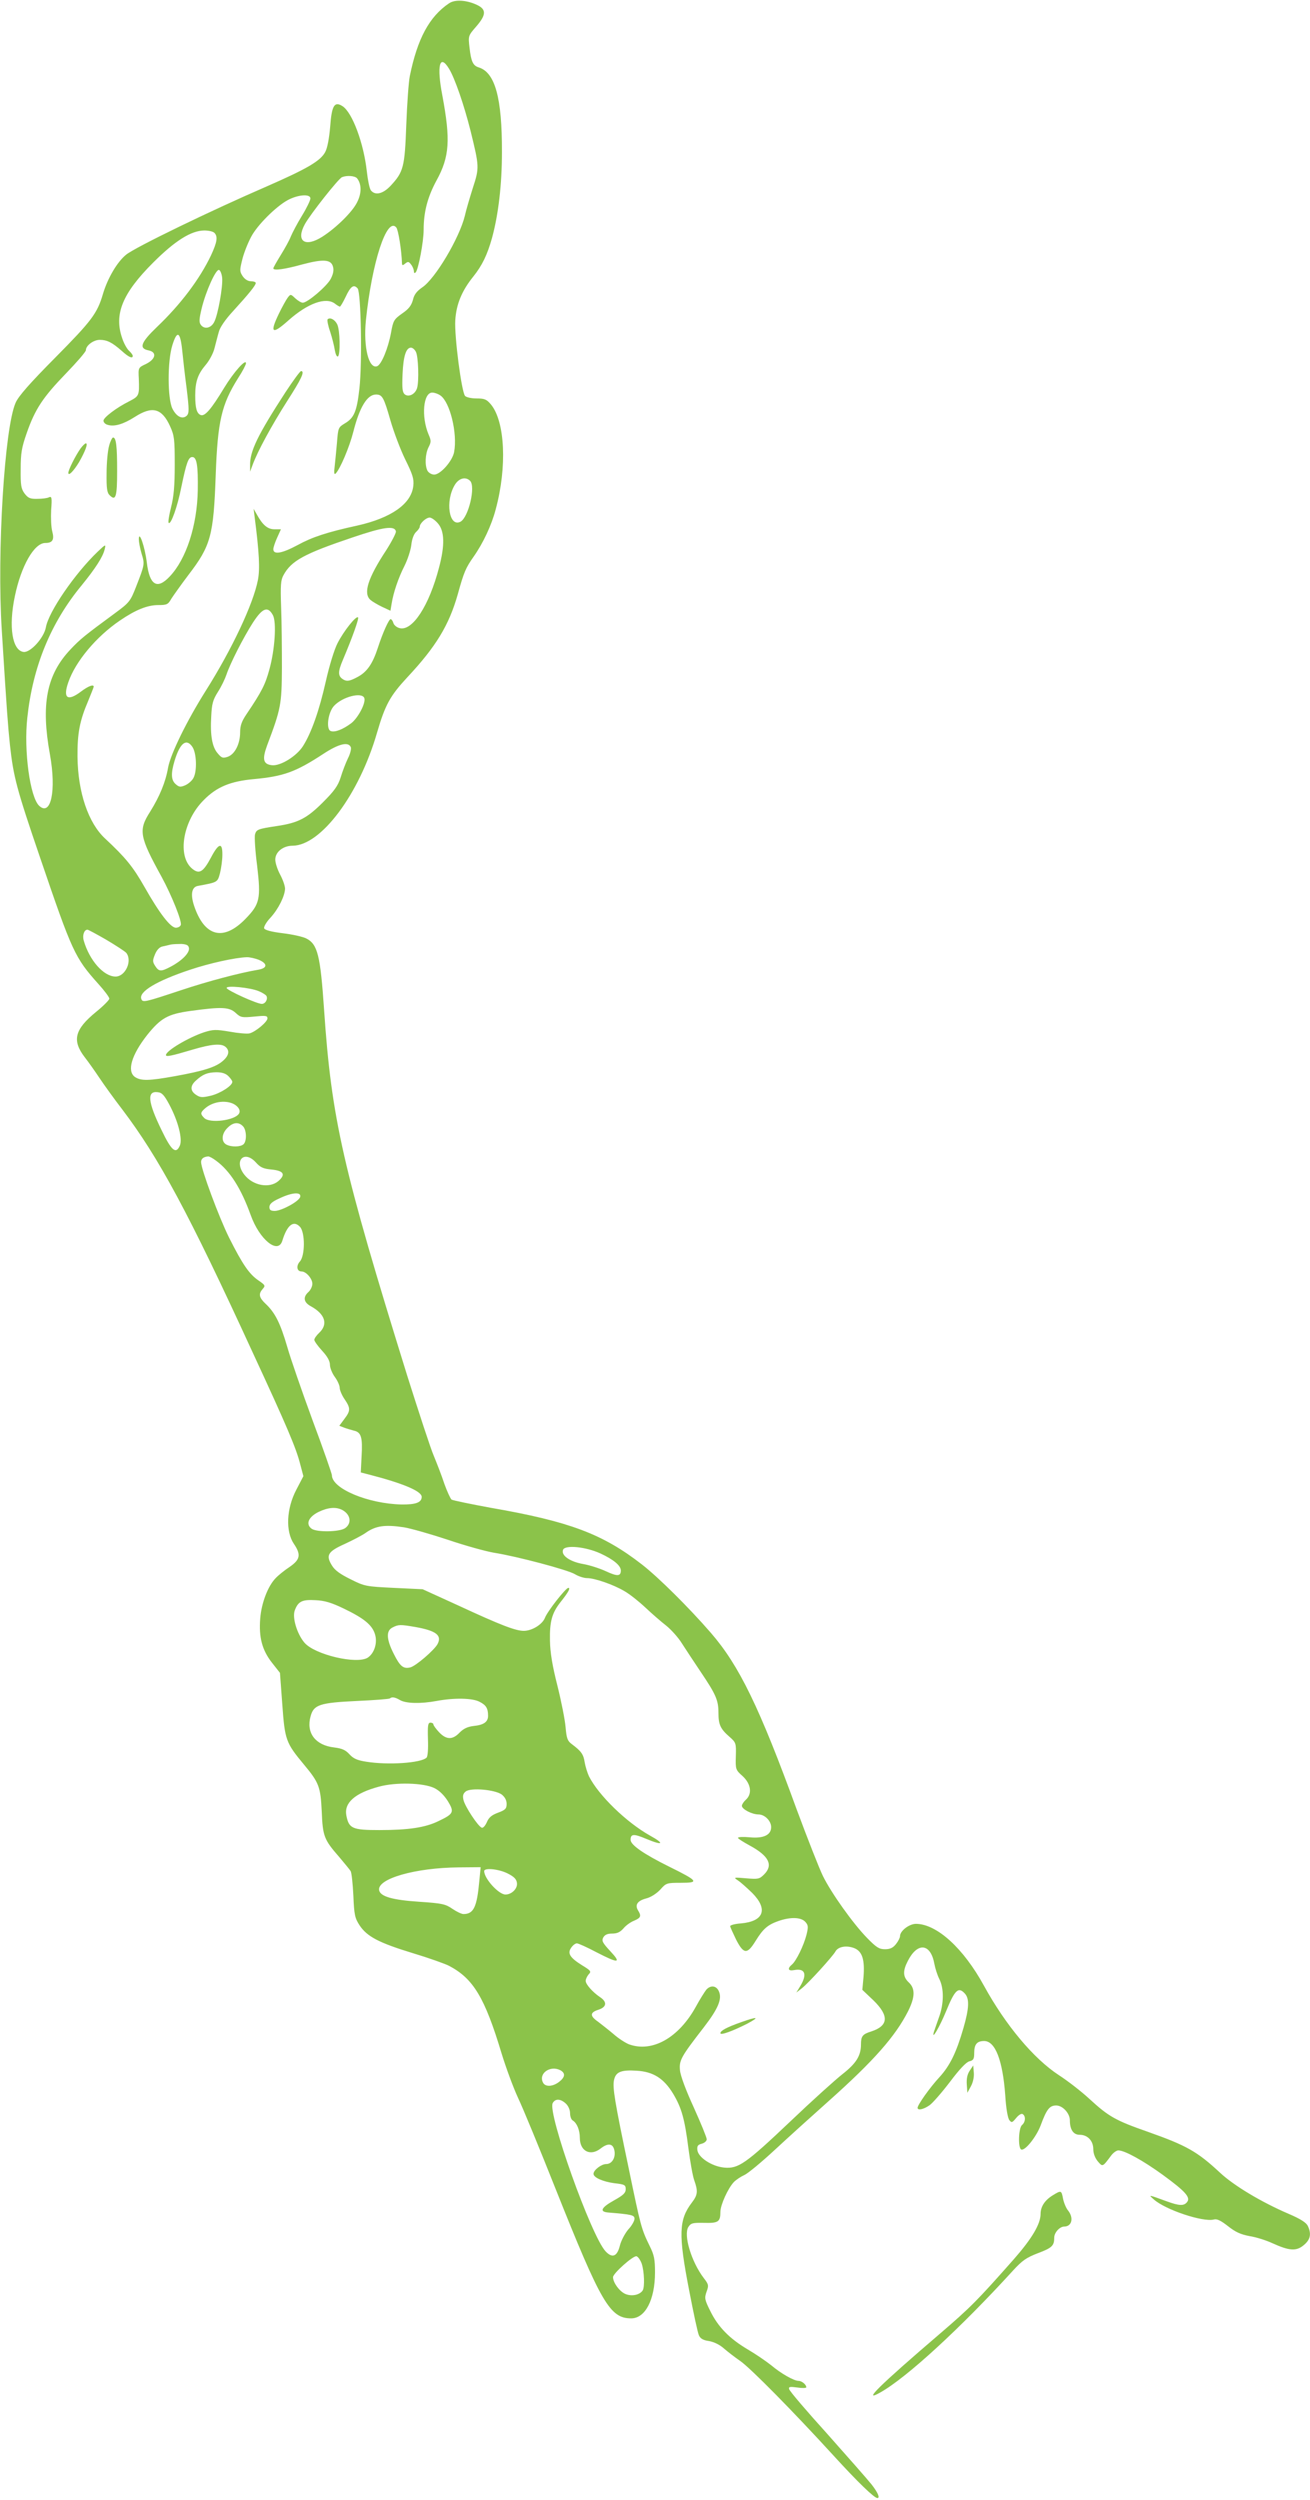 <?xml version="1.0" standalone="no"?>
<!DOCTYPE svg PUBLIC "-//W3C//DTD SVG 20010904//EN"
 "http://www.w3.org/TR/2001/REC-SVG-20010904/DTD/svg10.dtd">
<svg version="1.0" xmlns="http://www.w3.org/2000/svg"
 width="671pt" height="1280pt" viewBox="0 0 671 1280"
 preserveAspectRatio="xMidYMid meet">
<g transform="translate(0,1280) scale(0.1,-0.1)"
fill="#8bc34a" stroke="none">
<path d="M2300 12783 c-101 -68 -162 -181 -201 -373 -6 -30 -14 -143 -18 -250
-8 -217 -14 -240 -81 -312 -39 -41 -78 -50 -100 -23 -7 8 -16 52 -21 97 -16
145 -74 301 -124 334 -42 27 -56 5 -64 -107 -5 -57 -14 -107 -25 -127 -24 -46
-93 -86 -301 -177 -291 -126 -674 -312 -719 -349 -46 -37 -95 -121 -119 -202
-29 -99 -58 -137 -243 -324 -132 -133 -189 -198 -204 -232 -57 -129 -96 -765
-71 -1163 26 -420 32 -494 42 -590 18 -163 34 -224 155 -578 164 -481 177
-510 298 -645 31 -34 56 -68 56 -75 0 -7 -31 -38 -68 -68 -110 -90 -124 -146
-58 -232 18 -23 52 -71 76 -107 24 -36 76 -108 116 -160 188 -248 340 -530
667 -1242 179 -386 223 -491 244 -572 l17 -64 -36 -69 c-51 -97 -56 -213 -13
-277 38 -56 33 -81 -22 -119 -26 -17 -58 -43 -71 -57 -40 -41 -73 -128 -79
-206 -8 -98 10 -163 60 -227 l41 -52 12 -162 c13 -182 18 -196 112 -309 76
-91 84 -113 90 -239 5 -126 12 -144 87 -230 28 -33 56 -67 61 -75 5 -8 11 -65
14 -126 4 -99 8 -115 32 -152 38 -57 98 -89 272 -142 83 -25 167 -55 186 -65
124 -65 183 -162 269 -448 22 -72 60 -175 84 -227 25 -52 111 -261 192 -465
234 -587 279 -665 388 -665 72 0 122 95 122 235 0 67 -4 89 -27 135 -43 88
-46 100 -107 395 -73 348 -84 417 -76 455 9 42 36 53 116 48 85 -5 139 -39
187 -118 43 -72 59 -128 78 -278 9 -69 22 -143 30 -165 20 -56 18 -75 -12
-114 -67 -88 -70 -162 -14 -450 22 -115 44 -218 50 -230 7 -16 21 -25 51 -29
27 -5 56 -19 78 -39 20 -17 56 -45 81 -62 53 -36 276 -263 478 -484 126 -138
210 -219 226 -219 15 0 2 29 -30 70 -20 25 -122 141 -227 259 -106 117 -194
220 -195 229 -3 12 4 13 42 8 25 -4 46 -3 46 1 0 14 -23 33 -40 33 -23 0 -89
37 -140 80 -25 20 -79 57 -120 81 -93 55 -152 115 -192 197 -29 58 -30 66 -19
98 12 32 11 38 -14 70 -64 84 -105 221 -79 262 13 20 22 22 80 21 73 -2 84 5
84 56 0 36 39 121 69 153 12 12 36 28 54 36 18 8 88 66 157 130 69 64 193 176
275 249 230 205 341 331 406 459 36 72 38 116 4 148 -30 28 -32 58 -5 110 50
98 117 90 136 -15 4 -22 15 -57 25 -77 25 -49 24 -128 -2 -198 -11 -30 -22
-64 -26 -75 -12 -45 30 28 62 105 46 113 64 130 98 92 23 -26 21 -75 -8 -175
-36 -125 -69 -193 -123 -252 -50 -54 -112 -142 -112 -157 0 -15 31 -8 61 13
16 11 63 65 105 120 48 64 83 101 99 105 21 5 25 12 25 43 0 44 14 61 51 61
57 0 95 -99 108 -278 4 -67 13 -117 21 -127 12 -15 15 -13 35 11 13 16 27 24
33 20 17 -10 15 -41 -3 -56 -18 -15 -21 -115 -5 -125 18 -11 77 62 100 122 31
84 46 103 80 103 33 0 70 -40 70 -76 0 -48 18 -74 50 -74 41 0 70 -31 70 -74
0 -22 9 -45 23 -62 25 -29 24 -30 68 29 11 15 28 27 37 27 33 0 127 -52 229
-126 115 -84 143 -115 123 -139 -16 -20 -40 -19 -103 4 -99 36 -95 35 -67 10
59 -53 251 -117 307 -103 16 5 36 -5 73 -34 38 -30 64 -42 111 -51 33 -5 86
-22 116 -36 88 -40 123 -42 161 -10 34 28 40 57 21 98 -8 17 -37 36 -98 62
-142 61 -281 145 -351 210 -117 109 -172 140 -370 210 -166 58 -201 78 -298
167 -42 39 -113 94 -158 123 -130 85 -273 256 -384 458 -105 192 -241 316
-348 317 -35 0 -82 -36 -82 -63 0 -8 -9 -26 -21 -41 -15 -19 -30 -26 -56 -26
-30 0 -44 9 -92 58 -72 74 -182 228 -226 317 -19 39 -79 192 -134 340 -191
524 -295 738 -440 905 -111 128 -268 284 -353 350 -201 156 -370 220 -773 290
-104 19 -195 38 -202 42 -6 5 -23 42 -37 81 -13 40 -38 104 -54 143 -17 39
-77 224 -136 410 -331 1066 -388 1315 -426 1874 -19 278 -33 336 -91 365 -17
9 -71 21 -121 27 -57 7 -92 16 -95 25 -3 7 11 32 32 54 42 46 74 112 75 149 0
14 -11 46 -25 72 -14 26 -25 60 -25 77 0 39 40 71 89 71 145 1 341 263 432
578 42 144 67 189 156 285 146 156 213 266 258 425 31 113 41 135 81 192 48
68 92 161 113 242 59 217 48 451 -25 538 -22 26 -33 30 -74 30 -26 0 -52 6
-58 13 -18 21 -55 305 -50 387 5 83 34 152 93 225 44 55 71 110 95 196 33 121
51 274 51 439 1 279 -35 409 -119 435 -29 9 -39 29 -47 101 -7 60 -7 61 34
108 52 60 53 88 4 111 -53 25 -113 29 -143 8z m0 -335 c30 -49 77 -186 110
-317 45 -184 46 -189 12 -293 -16 -51 -35 -115 -41 -143 -28 -114 -152 -323
-219 -367 -27 -19 -41 -36 -47 -64 -8 -28 -21 -46 -55 -69 -42 -30 -46 -36
-57 -98 -15 -81 -49 -163 -71 -172 -43 -16 -71 97 -58 233 31 300 108 535 156
477 10 -12 27 -116 29 -184 1 -11 4 -11 17 0 14 11 18 10 30 -6 8 -10 14 -26
14 -34 0 -9 3 -11 9 -6 14 15 41 157 41 218 0 92 20 168 66 253 67 122 72 208
30 434 -30 154 -14 217 34 138z m-471 -561 c23 -29 24 -75 1 -121 -23 -49
-107 -132 -179 -178 -90 -57 -137 -22 -89 65 29 52 172 233 190 240 25 10 66
7 77 -6z m-239 -103 c0 -9 -19 -49 -43 -88 -24 -39 -49 -87 -57 -106 -7 -19
-31 -62 -52 -96 -21 -34 -38 -64 -38 -68 0 -13 58 -5 148 20 109 29 149 26
158 -13 5 -17 0 -38 -12 -61 -20 -38 -119 -122 -143 -122 -8 0 -25 10 -39 23
-23 22 -24 22 -39 2 -8 -11 -28 -47 -44 -80 -49 -101 -36 -111 49 -35 98 87
191 121 238 85 10 -8 22 -15 25 -15 3 0 16 22 29 49 26 56 42 67 62 44 17 -21
24 -376 9 -512 -13 -117 -27 -151 -75 -179 -33 -20 -34 -22 -40 -99 -4 -43 -9
-98 -12 -123 -4 -30 -2 -42 5 -35 23 23 71 136 91 215 32 126 71 190 116 190
32 0 40 -14 74 -133 17 -59 51 -149 76 -200 38 -77 45 -99 41 -135 -10 -92
-113 -164 -287 -203 -156 -34 -231 -59 -306 -100 -78 -42 -124 -51 -124 -21 0
9 9 36 20 60 l19 42 -33 0 c-35 0 -60 21 -90 75 l-17 30 5 -40 c24 -185 28
-269 17 -325 -24 -123 -133 -354 -266 -565 -98 -155 -181 -325 -194 -395 -13
-75 -43 -147 -92 -226 -61 -95 -55 -127 59 -334 52 -96 105 -228 98 -246 -3
-8 -14 -14 -25 -14 -28 0 -85 75 -161 209 -59 104 -98 151 -201 247 -87 80
-140 238 -142 419 -1 121 11 184 55 287 15 37 28 69 28 72 0 14 -28 3 -64 -24
-70 -53 -95 -36 -66 47 37 107 143 233 263 315 82 56 142 80 198 80 44 0 50 3
67 33 11 17 50 72 87 121 115 150 129 201 140 514 10 274 30 359 114 493 23
35 41 70 41 77 0 25 -62 -44 -112 -126 -67 -111 -99 -147 -120 -139 -20 8 -28
35 -28 100 0 70 13 109 53 156 19 22 40 61 46 87 7 26 16 63 22 83 5 22 34 64
72 105 82 90 117 133 117 145 0 5 -11 9 -25 9 -15 0 -31 10 -42 26 -16 25 -16
30 0 93 10 36 32 90 50 120 39 64 136 157 192 182 52 24 105 25 105 3z m-492
-176 c19 -19 14 -48 -17 -115 -58 -122 -156 -252 -278 -368 -82 -79 -93 -109
-42 -119 44 -9 37 -45 -14 -70 -39 -18 -39 -19 -36 -75 3 -86 2 -89 -48 -115
-68 -34 -133 -84 -133 -100 0 -8 9 -18 21 -21 34 -11 81 3 139 40 90 58 139
45 181 -47 22 -48 24 -67 24 -198 0 -109 -5 -163 -19 -218 -10 -40 -16 -76
-12 -79 11 -12 45 82 65 184 26 125 36 153 56 153 23 0 30 -44 28 -170 -3
-180 -59 -353 -144 -442 -64 -68 -103 -45 -117 72 -10 81 -40 167 -41 120 0
-14 6 -47 14 -74 17 -55 16 -57 -28 -170 -29 -74 -34 -81 -106 -134 -159 -117
-180 -134 -230 -187 -123 -130 -152 -282 -105 -539 33 -184 5 -317 -55 -262
-47 43 -80 283 -61 452 28 261 120 486 279 678 70 86 108 145 117 183 7 28 6
28 -36 -12 -116 -111 -251 -307 -265 -387 -10 -54 -79 -130 -114 -126 -58 7
-78 128 -45 285 32 155 99 273 156 273 37 0 47 16 36 58 -6 21 -8 70 -6 110 5
64 3 72 -11 66 -9 -5 -36 -8 -60 -8 -37 -1 -47 4 -65 27 -18 25 -21 42 -20
125 0 82 5 111 31 185 43 123 83 183 201 305 56 58 102 111 102 119 0 24 39
53 71 53 37 0 63 -13 112 -56 36 -33 57 -42 57 -26 0 5 -9 17 -19 26 -11 10
-27 39 -35 64 -43 123 1 230 158 387 113 113 195 164 262 165 22 0 45 -5 52
-12z m40 -231 c4 -44 -21 -186 -40 -224 -15 -32 -49 -41 -68 -18 -11 14 -11
27 3 86 22 90 73 202 89 197 7 -3 14 -21 16 -41z m-205 -368 c4 -41 14 -130
23 -198 13 -108 13 -126 1 -139 -22 -21 -53 -6 -74 36 -25 52 -26 242 0 325
24 77 40 70 50 -24z m1197 -10 c13 -23 17 -153 6 -187 -10 -31 -43 -47 -63
-31 -12 11 -14 31 -11 104 4 92 18 135 43 135 8 0 19 -9 25 -21z m126 -224
c49 -34 88 -194 70 -290 -9 -46 -70 -115 -102 -115 -13 0 -28 9 -34 19 -15 28
-12 87 5 121 14 27 14 34 0 66 -38 91 -27 214 19 214 12 0 31 -7 42 -15z m152
-437 c29 -29 -8 -186 -49 -209 -59 -31 -80 106 -29 189 21 34 55 43 78 20z
m-164 -219 c33 -39 35 -111 5 -224 -51 -197 -137 -328 -202 -311 -14 3 -29 15
-32 26 -3 11 -10 20 -14 20 -9 0 -40 -68 -65 -145 -28 -86 -57 -127 -108 -153
-36 -19 -50 -21 -66 -13 -32 17 -33 39 -5 104 47 111 83 211 77 216 -10 10
-74 -71 -105 -132 -17 -33 -42 -115 -60 -195 -34 -151 -74 -264 -117 -332 -33
-52 -116 -103 -159 -98 -45 5 -51 30 -25 101 71 188 75 210 76 397 0 96 -1
236 -4 310 -4 113 -2 140 12 165 40 74 106 110 356 194 156 53 214 61 220 30
1 -8 -21 -51 -49 -95 -95 -144 -120 -223 -81 -256 9 -8 36 -24 59 -35 l43 -20
6 36 c9 57 34 131 66 194 16 32 32 81 35 108 3 29 13 55 24 65 11 10 19 22 19
27 0 17 32 47 51 47 9 0 29 -14 43 -31z m-846 -469 c19 -36 10 -176 -18 -277
-21 -77 -38 -112 -117 -229 -25 -37 -33 -59 -33 -93 0 -60 -27 -113 -64 -126
-25 -8 -31 -6 -51 18 -28 32 -39 91 -33 190 3 62 8 83 34 124 18 28 37 68 44
89 19 57 86 189 136 267 49 75 76 85 102 37z m468 -424 c9 -24 -31 -101 -67
-129 -43 -32 -84 -48 -105 -40 -25 9 -14 96 17 129 44 47 143 72 155 40z
m-880 -251 c21 -32 24 -123 5 -158 -7 -14 -27 -31 -43 -38 -24 -10 -31 -9 -48
6 -24 21 -25 55 -6 119 28 93 61 118 92 71z m811 -1 c3 -8 -3 -34 -15 -57 -11
-23 -28 -67 -37 -97 -14 -44 -33 -70 -91 -128 -82 -82 -127 -105 -234 -121
-100 -15 -107 -18 -114 -44 -3 -12 1 -84 11 -159 20 -170 14 -197 -60 -273
-113 -116 -210 -91 -263 68 -19 58 -12 95 19 101 103 19 101 18 114 66 6 25
12 66 12 93 1 66 -19 61 -58 -13 -40 -75 -60 -87 -95 -59 -80 63 -50 246 58
353 66 67 136 96 257 107 151 14 213 36 355 129 79 52 129 64 141 34z m-1252
-986 c49 -29 95 -59 102 -67 32 -41 -5 -121 -55 -121 -61 0 -134 83 -163 184
-8 27 2 56 19 56 4 0 47 -23 97 -52z m423 -43 c3 -24 -36 -64 -93 -94 -51 -27
-61 -26 -80 3 -14 22 -14 28 -1 60 9 22 23 37 38 40 13 3 32 7 43 10 11 2 36
3 55 3 27 -2 36 -7 38 -22z m357 -59 c47 -20 45 -43 -2 -51 -96 -16 -261 -60
-393 -104 -190 -63 -199 -65 -206 -46 -15 37 78 93 250 150 98 33 230 62 289
64 15 1 43 -6 62 -13z m1 -161 c17 -7 34 -18 38 -23 10 -16 -4 -42 -23 -42
-25 0 -175 68 -180 81 -5 15 120 3 165 -16z m-119 -111 c26 -24 32 -25 95 -19
58 6 68 5 68 -9 0 -18 -61 -69 -92 -77 -13 -3 -59 1 -102 9 -71 12 -85 11
-130 -3 -81 -27 -196 -95 -196 -117 0 -10 26 -5 137 28 95 28 146 33 168 14
23 -19 18 -46 -16 -74 -36 -30 -94 -49 -243 -76 -133 -24 -174 -25 -205 -4
-42 30 -17 113 63 215 70 87 106 107 222 123 160 22 198 20 231 -10z m-37
-324 c11 -11 20 -24 20 -29 0 -20 -61 -59 -110 -71 -43 -10 -54 -10 -75 4 -31
20 -32 46 -2 73 36 33 59 42 105 43 29 0 48 -6 62 -20z m-303 -145 c46 -86 69
-178 54 -211 -20 -45 -43 -26 -94 81 -70 143 -75 200 -20 193 23 -2 34 -15 60
-63z m327 4 c27 -13 40 -35 30 -51 -22 -35 -150 -51 -178 -22 -20 20 -20 27 2
47 38 35 101 46 146 26z m50 -115 c19 -18 21 -75 4 -92 -15 -15 -63 -16 -89
-2 -27 15 -24 56 6 85 28 29 57 32 79 9z m-137 -177 c71 -52 128 -142 177
-278 45 -126 140 -203 162 -132 25 82 58 107 91 71 26 -29 26 -147 -1 -177
-20 -22 -16 -51 9 -51 23 0 55 -37 55 -63 0 -13 -9 -32 -20 -42 -29 -26 -25
-53 12 -73 73 -40 90 -92 43 -136 -14 -13 -25 -29 -25 -36 0 -7 18 -32 40 -56
27 -29 40 -53 40 -72 0 -15 11 -43 25 -62 14 -19 25 -44 25 -56 0 -11 11 -38
25 -58 31 -46 31 -59 -1 -101 l-26 -35 23 -9 c13 -5 37 -12 52 -16 37 -8 45
-34 39 -132 l-4 -82 43 -11 c174 -45 269 -85 269 -114 0 -29 -31 -40 -104 -39
-171 4 -356 81 -356 150 0 7 -44 134 -99 281 -54 147 -113 317 -130 377 -35
120 -62 174 -110 219 -35 33 -38 51 -15 77 14 16 13 19 -22 43 -47 32 -81 81
-150 218 -52 104 -144 352 -144 388 0 17 12 27 36 29 5 1 24 -9 41 -22z m203
-8 c23 -26 38 -33 80 -37 63 -6 75 -25 36 -59 -46 -39 -130 -24 -174 32 -56
71 -2 129 58 64z m228 -176 c-4 -23 -94 -72 -130 -73 -22 0 -28 5 -28 20 0 15
14 28 53 45 63 30 110 33 105 8z m215 -1604 c43 -23 50 -68 15 -93 -28 -20
-146 -22 -172 -3 -31 23 -17 59 34 85 49 24 90 28 123 11z m317 -89 c36 -6
137 -35 225 -64 88 -30 194 -59 235 -66 120 -19 379 -88 415 -110 18 -11 46
-20 62 -20 39 0 135 -33 192 -67 25 -14 73 -52 106 -83 33 -31 81 -73 107 -93
26 -21 62 -61 80 -90 18 -28 62 -95 97 -147 79 -117 91 -146 91 -210 0 -60 10
-82 56 -122 34 -30 35 -33 33 -100 -2 -67 -1 -70 35 -102 43 -40 50 -91 16
-121 -11 -10 -20 -24 -20 -31 0 -17 52 -44 85 -44 32 0 65 -33 65 -65 0 -40
-39 -59 -110 -52 -33 3 -60 2 -60 -3 0 -4 27 -21 60 -39 98 -53 122 -100 74
-148 -24 -24 -30 -25 -92 -20 -65 6 -66 5 -42 -11 14 -9 46 -38 73 -64 83 -84
59 -146 -59 -156 -30 -2 -54 -9 -54 -14 0 -4 14 -35 30 -68 39 -76 57 -78 100
-8 39 63 62 83 119 103 62 21 114 19 136 -5 15 -17 16 -25 6 -66 -14 -55 -53
-135 -75 -153 -24 -20 -19 -34 11 -28 57 11 69 -21 32 -82 l-20 -33 27 21 c35
27 159 164 173 189 14 26 58 33 98 17 40 -17 53 -59 46 -148 l-6 -65 57 -54
c81 -79 77 -130 -11 -159 -45 -14 -53 -24 -53 -67 0 -57 -24 -96 -94 -151 -37
-29 -157 -137 -266 -241 -231 -219 -268 -245 -341 -238 -63 6 -133 52 -137 90
-2 20 2 27 22 32 15 4 26 14 26 23 0 9 -30 82 -66 162 -40 87 -69 164 -71 191
-5 51 5 69 122 220 74 96 95 146 77 185 -13 29 -42 32 -64 8 -8 -10 -33 -49
-54 -88 -88 -159 -223 -235 -342 -192 -18 7 -54 30 -80 53 -26 22 -62 50 -79
63 -42 29 -42 47 2 61 43 14 46 40 8 65 -37 25 -73 65 -73 83 0 9 7 23 15 33
15 15 12 19 -34 47 -62 39 -76 61 -55 90 8 12 21 22 29 22 7 0 52 -20 99 -45
114 -59 131 -58 72 5 -40 43 -45 53 -36 70 8 14 21 20 45 20 26 0 41 7 58 26
12 15 37 33 55 40 35 15 38 24 20 53 -17 28 -3 49 42 61 24 6 53 25 72 45 30
34 33 35 106 35 95 0 89 9 -61 83 -131 65 -197 111 -197 137 0 31 16 32 80 5
86 -36 97 -26 19 17 -121 68 -263 206 -312 303 -8 17 -18 49 -22 71 -6 42 -18
58 -66 94 -22 16 -27 29 -32 87 -3 37 -22 133 -42 213 -26 102 -37 170 -38
230 -2 97 10 141 54 197 39 49 53 73 40 73 -13 0 -108 -121 -120 -154 -13 -33
-66 -66 -108 -66 -42 0 -118 29 -338 131 l-180 82 -147 7 c-144 7 -150 8 -222
44 -53 26 -81 46 -96 71 -32 52 -21 71 66 110 41 19 89 44 106 56 52 37 99 44
198 29z m1006 -134 c67 -31 104 -62 104 -87 0 -30 -18 -31 -76 -4 -30 14 -82
31 -116 37 -69 12 -115 44 -104 73 10 26 116 16 192 -19z m-1315 -282 c102
-49 144 -83 159 -129 15 -45 -2 -99 -36 -122 -56 -36 -273 15 -325 77 -38 45
-63 129 -49 165 17 46 38 56 106 52 46 -2 81 -12 145 -43z m365 -94 c108 -19
139 -43 115 -88 -17 -31 -111 -112 -139 -119 -36 -9 -53 5 -85 69 -38 75 -40
118 -7 135 31 16 40 16 116 3z m-76 -375 c30 -17 105 -19 186 -4 91 17 184 15
220 -4 34 -17 44 -34 44 -72 0 -31 -22 -47 -74 -52 -32 -4 -52 -14 -72 -34
-36 -38 -68 -37 -105 2 -16 17 -29 35 -29 40 0 5 -7 9 -15 9 -13 0 -15 -14
-13 -84 2 -50 -1 -89 -7 -95 -28 -28 -198 -39 -309 -21 -46 7 -66 16 -86 38
-20 22 -38 30 -78 35 -97 11 -145 75 -121 160 16 59 47 69 237 78 90 4 166 10
169 13 10 9 26 7 53 -9z m175 -450 c26 -13 50 -37 69 -67 34 -56 30 -65 -48
-102 -67 -33 -153 -46 -303 -46 -139 0 -156 8 -169 75 -12 65 44 114 166 147
87 24 229 20 285 -7z m345 -33 c16 -13 25 -29 25 -48 0 -24 -6 -31 -44 -45
-32 -12 -47 -24 -57 -48 -8 -18 -19 -31 -26 -29 -19 6 -86 108 -94 142 -5 22
-2 33 12 44 27 20 149 9 184 -16z m-115 -444 c-12 -132 -29 -168 -81 -168 -10
0 -35 12 -57 27 -35 24 -51 28 -170 36 -137 9 -199 27 -205 59 -11 59 185 115
407 117 l113 1 -7 -72z m145 40 c34 -17 46 -30 48 -50 3 -28 -27 -58 -59 -58
-35 0 -109 82 -109 120 0 18 74 11 120 -12z m271 -1008 c26 -15 24 -35 -7 -59
-32 -25 -70 -27 -82 -5 -26 47 36 92 89 64z m27 -170 c13 -12 22 -33 22 -50 0
-16 6 -33 14 -37 21 -13 36 -49 36 -89 0 -68 54 -96 107 -54 36 28 61 26 69
-6 10 -38 -10 -74 -41 -74 -25 0 -65 -31 -65 -50 0 -19 48 -40 106 -48 54 -6
59 -9 59 -31 0 -19 -13 -31 -60 -57 -66 -37 -76 -58 -30 -62 120 -10 135 -13
135 -32 0 -11 -14 -36 -32 -55 -17 -20 -37 -58 -43 -83 -14 -56 -39 -65 -73
-29 -74 79 -298 708 -271 759 13 24 40 23 67 -2z m389 -820 c13 -40 16 -119 5
-137 -15 -23 -56 -32 -89 -18 -30 13 -63 58 -63 86 0 19 102 110 120 107 8 -2
20 -19 27 -38z"/>
<path d="M1678 11165 c-3 -4 2 -32 13 -63 10 -31 21 -74 24 -95 4 -21 10 -35
16 -32 13 9 11 136 -4 165 -12 24 -37 37 -49 25z"/>
<path d="M1463 10793 c-144 -222 -184 -304 -182 -377 l0 -31 13 35 c26 71 99
204 176 325 74 115 93 155 72 155 -5 0 -40 -48 -79 -107z"/>
<path d="M559 10518 c-7 -24 -13 -87 -13 -140 -1 -78 2 -101 16 -114 31 -31
38 -8 38 124 0 129 -5 172 -21 172 -4 0 -14 -19 -20 -42z"/>
<path d="M412 10503 c-26 -37 -62 -109 -62 -124 0 -19 28 10 55 55 31 54 47
96 35 96 -5 0 -17 -12 -28 -27z"/>
<path d="M3795 2446 c-71 -25 -105 -43 -105 -56 0 -12 61 10 136 48 68 36 56
39 -31 8z"/>
<path d="M4967 2198 c-12 -18 -17 -40 -15 -70 l3 -43 18 33 c11 20 17 48 15
70 l-3 37 -18 -27z"/>
<path d="M5394 1561 c-42 -25 -64 -59 -64 -96 0 -52 -44 -126 -136 -231 -188
-213 -224 -249 -379 -382 -313 -268 -401 -355 -307 -302 136 76 412 330 682
626 46 50 67 65 127 88 72 27 83 38 83 80 0 25 28 56 51 56 39 0 50 44 20 82
-11 13 -22 41 -26 61 -8 43 -10 43 -51 18z"/>
</g>
</svg>
